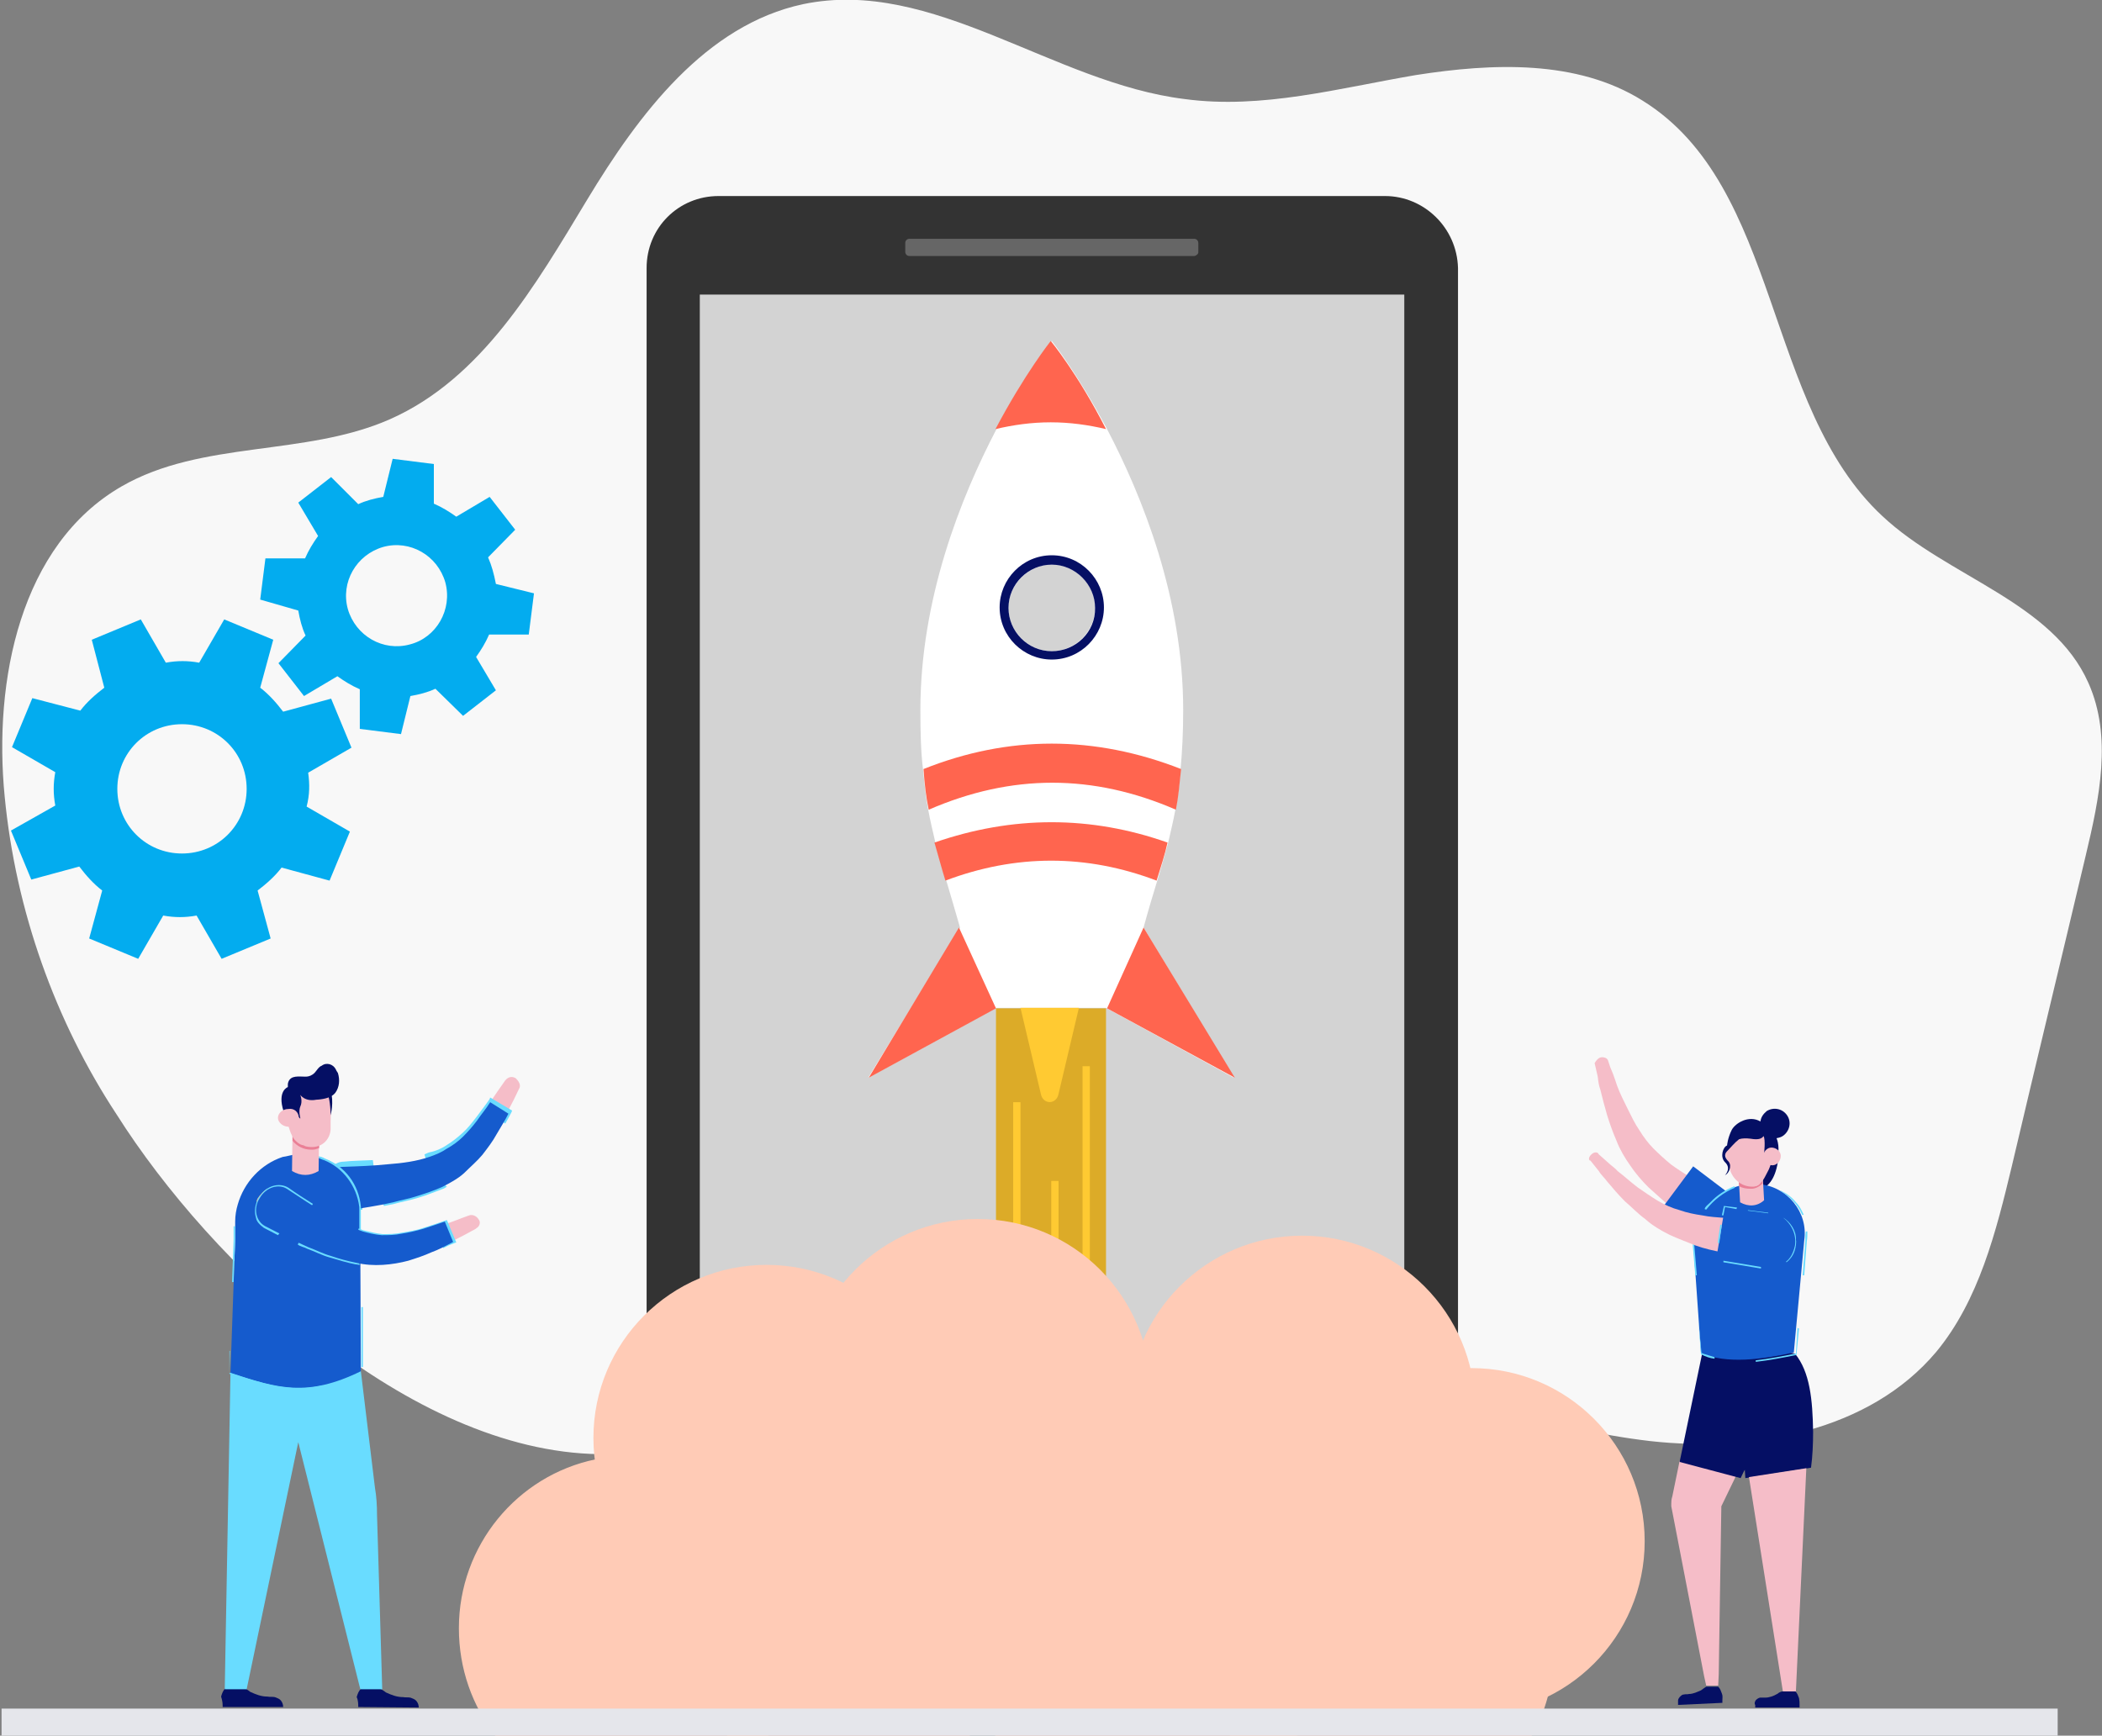 <?xml version="1.0" encoding="utf-8"?>
<!-- Generator: Adobe Illustrator 24.3.0, SVG Export Plug-In . SVG Version: 6.00 Build 0)  -->
<svg version="1.1" id="Layer_10" xmlns="http://www.w3.org/2000/svg" xmlns:xlink="http://www.w3.org/1999/xlink" x="0px" y="0px"
	 viewBox="0 0 403.1 332.9" style="enable-background:new 0 0 403.1 332.9;" xml:space="preserve">
<rect x="0" y="0" width="403.1" height="332.9" fill="#808080" stroke="none"/>
<style type="text/css">
	.st0{fill:#F8F8F8;}
	.st1{fill:#333333;}
	.st2{fill:#D3D3D3;}
	.st3{fill:#666666;}
	.st4{fill:#FFFFFF;}
	.st5{fill:#FF654F;}
	.st6{fill:#050F64;}
	.st7{fill:#DCAB28;}
	.st8{fill:#FFCA32;}
	.st9{fill:#F5BDC8;}
	.st10{fill:#F5B48E;}
	.st11{fill:#69DCFF;}
	.st12{fill:#155BCD;}
	.st13{fill:#EA8096;}
	.st14{fill:#69DCFF;fill-opacity:0;}
	.st15{fill:#FFCBB6;}
	.st16{fill:#E5E6EB;}
	.st17{fill:#03ACEF;}
</style>
<g>
	<g>
		<path class="st0" d="M0.9,152.8c-2.2-22.3,3-48.3,22.4-59.5c15.4-8.9,35.2-5.7,51.5-12.9c17.6-7.8,27.9-25.7,37.8-42.1
			S135.3,4.8,154,0.8c24.9-5.2,47.9,15.1,73.2,18.2c14.8,2,29.6-2.1,44.3-4.6c14.7-2.3,30.9-3,43.5,4.9c26.6,16.5,23.2,58.5,46,79.7
			c12.5,11.7,32.6,16.4,39.5,32c4.6,10.3,2.1,22.1-0.5,33c-4.7,19.9-9.5,39.7-14.2,59.7c-3,12.5-6.3,25.7-14.5,35.6
			c-12.8,15.2-34.9,19.3-54.8,17.1c-19.9-2.3-38.6-9.6-58.2-13.4c-25.5-4.8-51.8-3-77.4,1.4c-21.2,3.8-44.4,14.6-66,14.5
			c-36.5-0.5-74.4-36.5-92.5-65.1C10.6,195.9,3,174.6,0.9,152.8z"/>
		<g>
			<g>
				<path class="st1" d="M265.6,37.6H137.8c-7.7,0-13.8,6.1-13.8,13.8v215.2c0,10.8,8.9,19.7,19.7,19.7h116.2
					c10.8,0,19.7-8.9,19.7-19.7V51.4C279.4,43.7,273.1,37.6,265.6,37.6z"/>
			</g>
			<g>
				<path class="st2" d="M269.3,56.5v198c0,3.6-3,6.6-6.6,6.6H140.8c-3.6,0-6.6-3-6.6-6.6v-198L269.3,56.5L269.3,56.5z"/>
			</g>
			<g>
				<path class="st3" d="M229,49.1h-54.6c-0.5,0-0.8-0.4-0.8-0.8v-1.7c0-0.5,0.4-0.8,0.8-0.8H229c0.5,0,0.8,0.4,0.8,0.8v1.7
					C229.9,48.7,229.3,49.1,229,49.1z"/>
			</g>
		</g>
		<g>
			<path class="st4" d="M219.3,177.9c0.9-3.3,1.8-6.3,2.6-8.9c0.8-2.6,1.4-4.9,2.1-7.3c0.5-2.2,1-4.2,1.4-6.4c0.5-2.3,0.8-4.9,1-7.8
				c0.3-3.3,0.5-6.9,0.5-11.3c0-21.5-7.8-40.9-14.6-53.9c-5.6-10.6-10.6-16.9-10.6-16.9s-5.1,6.4-10.6,16.9
				c-6.9,13.2-14.6,32.6-14.6,53.9c0,4.3,0.1,8.1,0.5,11.3c0.3,2.9,0.5,5.3,1,7.8c0.4,2.2,0.9,4.2,1.4,6.4c0.5,2.3,1.3,4.7,2.1,7.3
				s1.6,5.5,2.6,8.9l-17.6,28.8l24.5-13.4h21.1l24.5,13.4L219.3,177.9z M201.7,108.3c4.6,0,8.3,3.8,8.3,8.3s-3.8,8.3-8.3,8.3
				s-8.3-3.8-8.3-8.3S197.2,108.3,201.7,108.3z"/>
			<polygon class="st5" points="191,193.4 166.6,206.7 183.9,177.9 			"/>
			<polygon class="st5" points="236.8,206.7 212.3,193.4 219.3,177.9 			"/>
			<path class="st6" d="M201.7,106.5c-5.6,0-10,4.6-10,10c0,5.6,4.6,10,10,10c5.6,0,10-4.6,10-10S207.3,106.5,201.7,106.5z
				 M201.7,124.9c-4.6,0-8.3-3.8-8.3-8.3c0-4.6,3.8-8.3,8.3-8.3s8.3,3.8,8.3,8.3C210.1,121.2,206.3,124.9,201.7,124.9z"/>
			<path class="st5" d="M212.1,82.3c-3.4-0.8-6.9-1.3-10.6-1.3s-7.2,0.5-10.6,1.3c5.6-10.6,10.6-16.9,10.6-16.9
				S206.7,71.7,212.1,82.3z"/>
			<g>
				<path class="st5" d="M226.5,147.5c-0.3,2.9-0.5,5.3-1,7.8c-15.9-6.9-31.5-6.9-47.4,0c-0.5-2.3-0.8-4.9-1-7.8
					C193.4,141,209.9,141,226.5,147.5z"/>
			</g>
			<g>
				<path class="st5" d="M223.9,161.6c-0.5,2.3-1.3,4.7-2.1,7.3c-13.4-5.1-27-5.1-40.5,0c-0.8-2.6-1.4-4.9-2.1-7.3
					C194.2,156.4,209.2,156.4,223.9,161.6z"/>
			</g>
		</g>
		<rect x="191" y="193.4" class="st7" width="21.1" height="79.3"/>
		<path class="st8" d="M199.6,209.8l-3.9-16.5h11.2l-3.9,16.5C202.6,211.9,200,211.9,199.6,209.8z"/>
		<rect x="194.3" y="211.4" class="st8" width="1.4" height="61.4"/>
		<rect x="201.6" y="226.5" class="st8" width="1.4" height="46.1"/>
		<rect x="207.6" y="204.5" class="st8" width="1.4" height="68.3"/>
		<g>
			<g>
				<path class="st9" d="M87.2,219.2l-0.1,6.9l0.1-0.1c1.6-1,3.1-2.3,4.3-3.8c1.2-1.3,2.2-2.6,3.3-4.3c0.8-1.3,1.6-2.7,2.5-4.6
					c0.9-1.7,1.7-3.3,2.3-4.6c0.1-0.1,0.1-0.4,0.1-0.5c0-0.5-0.4-1-0.8-1.4c-0.7-0.4-1.4-0.3-2,0.4c-1.2,1.7-2.1,3-2.9,4.2
					c-1.2,1.6-2.1,2.9-3,3.9c-1.2,1.4-2.2,2.3-3.3,3.3C87.8,218.9,87.6,219.1,87.2,219.2z"/>
				<path class="st10" d="M62.4,229.5l0.1-3.3c-0.3,0.5-0.4,1-0.4,1.7c0,0.1,0,0.4,0,0.5C62.2,228.7,62.2,229.2,62.4,229.5z"/>
				<path class="st11" d="M66.4,232.5c1-0.1,2.1-0.4,3.1-0.5v-1.8l3.8-0.7l0.3,1.8l0,0c0.7-0.1,1.4-0.3,2-0.4
					c1.4-0.4,3.1-0.7,4.7-1.2c1.7-0.5,3.3-1.2,4.7-1.7c0.3-0.1,0.5-0.3,0.7-0.4l-1.7-1.3l11.6-11.6l1.3,0.8c0.4-0.7,0.8-1.4,1.2-2.2
					l0.1-0.3l-4.2-2.5l-0.1,0.3c-0.9,1.3-1.7,2.3-2.5,3.4c-1,1.3-1.8,2.3-2.7,3.1c-1,0.9-2,1.7-3,2.3c-1,0.7-2.2,1.2-3.3,1.4
					c-0.4,0.1-0.7,0.3-1,0.4l0.4,1.4l-9.9,2.7l-0.4-3c-1.8,0.1-3.8,0.1-5.6,0.3c-2,0-3.4,2-3.5,4.3c0,0.3,0,0.4,0,0.5
					c0.1,1.4,0.8,2.7,1.7,3.5C64.7,232.3,65.6,232.7,66.4,232.5z"/>
				<path class="st12" d="M66.4,232.2c3-0.5,6-0.9,9-1.6c1.4-0.4,3.1-0.7,4.6-1.2c1.6-0.5,3.1-1,4.7-1.7c1.4-0.7,3.1-1.6,4.3-2.7
					c1.2-1.2,2.5-2.3,3.5-3.5c1-1.3,2-2.6,2.7-3.9c0.8-1.4,1.6-2.6,2.3-4l-3.5-2.2c-0.8,1.3-1.7,2.3-2.5,3.5
					c-0.9,1.2-1.8,2.2-2.7,3.1s-2,1.7-3.1,2.3c-1,0.7-2.2,1.2-3.4,1.6c-2.3,0.8-5.1,1.2-7.9,1.4c-2.9,0.3-5.7,0.4-8.7,0.5
					c-2,0-3.4,2.2-3.3,4.6C62.6,230.9,64.4,232.5,66.4,232.2z"/>
			</g>
			<path class="st6" d="M68.7,327.4l11.6,0.1c0-0.4-0.1-0.8-0.4-1.2c-0.3-0.4-0.7-0.5-1.2-0.7c-0.5-0.1-0.9,0-1.4-0.1
				c-1.2,0-2.2-0.4-3.3-0.9c-0.5-0.4-1-0.7-1.4-0.8h-3.3c-0.5,0.5-0.7,1-0.9,1.7C68.7,326.1,68.7,326.9,68.7,327.4z"/>
			<path class="st6" d="M42.7,327.4h11.6c0-0.4-0.1-0.8-0.4-1.2c-0.3-0.4-0.7-0.5-1.2-0.7c-0.5-0.1-0.9,0-1.4-0.1
				c-1.2,0-2.2-0.4-3.3-0.9c-0.5-0.4-1-0.7-1.4-0.8h-3.3c-0.5,0.5-0.7,1-0.9,1.7C42.7,326.3,42.7,326.9,42.7,327.4z"/>
			<path class="st11" d="M44.2,263.2l11.3,0.1l0,0c0,0.5,13.4-3.4,13.7-0.3l2.7,22.3c0.3,1.7,0.4,3.5,0.4,5.2l1,33.5h-4.2
				l-11.9-47.4L47.3,324h-4.2L44.2,263.2z"/>
			<path class="st12" d="M44.2,263.3c9,3,14.8,4.7,25-0.3l-0.1-23.4v-3.5v-1.3v-2.5c0-0.4,0-0.7,0-1c-0.4-4.2-3.1-7.6-6.8-9
				c-0.5-0.3-1-0.4-1.4-0.5c-1.2-0.4-2.3-0.4-3.6-0.4c-0.3,0-0.4,0-0.5,0c-0.9,0.1-1.8,0.4-2.6,0.5c-4.2,1.4-7.4,4.9-8.6,9.1
				c-0.3,1-0.5,2.1-0.5,3.3v0.4v1.3v1.6L44.2,263.3z"/>
			<path class="st11" d="M69.3,250.7v11.5h0.3v-11.5H69.3L69.3,250.7z M57,221.3v0.3h0.1c1.3-0.1,2.5,0,3.6,0.4
				c0.5,0.1,1,0.4,1.4,0.5c3.6,1.4,6.3,4.9,6.8,9c0,0.4,0,0.7,0,1v2.5v1.3v3.5h0.3v-3.5v-1.4v-2.5c0-0.4,0-0.7,0-1
				c-0.4-4.2-3-7.7-6.9-9.2c-0.5-0.3-1-0.4-1.6-0.5c-0.9-0.3-1.8-0.4-2.7-0.4C57.7,221.1,57.4,221.1,57,221.3
				C57.1,221.3,57,221.3,57,221.3z M44.5,245.9h0.3l0.3-8.1v-1.6v-1h-0.3v0.9v1.6L44.5,245.9z M44,263.5L44,263.5
				c5.3,1.7,9.1,2.9,13.4,2.9c1.4,0,3-0.1,4.4-0.5l-0.3-0.1c-6,1.3-10.9-0.4-17.5-2.5l0.1-4.2H44V263.5z"/>
			<g>
				<g>
					<path class="st9" d="M61.2,216.7l-0.1,7.9c-1.7,1-3.4,1-5.1,0l0.1-7.9H61.2z"/>
					<path class="st13" d="M61.2,216.7v3.5c-0.4,0.1-0.7,0.3-1.2,0.3c-0.1,0-0.3,0-0.4,0c-1.4,0-2.7-0.7-3.5-1.7v-2.2L61.2,216.7z"
						/>
					<path class="st9" d="M63.5,211.9l-0.1,3.3v1.4c-0.1,1.8-1.4,3.3-3.4,3.4c-0.5,0-1.3,0-1.7-0.3c-0.1,0-0.3-0.1-0.4-0.1
						s-0.1-0.1-0.3-0.1c-0.7-0.4-1.3-1-1.6-1.7c-0.4-0.7-0.5-1.4-0.8-2.1c-0.1-0.5-0.4-0.9-0.5-1.3c-0.7-2-0.3-4.2,1.3-5.6
						c1.3-1.3,2.7-1.6,4.6-1C62.4,208.2,63.7,209.9,63.5,211.9z"/>
				</g>
				<g>
					<path class="st6" d="M54.4,213.2c-1.3-4,0.8-4.7,0.8-4.7V208c0-0.3,0.1-0.4,0.1-0.5c0.5-1.3,2-1,3.3-1c0.7,0,1.3-0.3,1.7-0.7
						s0.8-1.2,1.4-1.4c0.9-0.7,2.2-0.3,2.7,0.7c0.1,0.3,0.3,0.5,0.4,0.7c0.4,1.3,0.3,2.7-0.5,3.8c-0.7,0.9-2.1,1.2-3.3,1.3
						c-0.4,0-0.7,0.1-1,0.1c-2,0.1-2.7-1.4-2.7-1.4c0.5,0.5,0.7,1.8,0.3,2.6c-0.4,0.9,0,2.3,0,2.3h-0.1
						C56.2,212.9,55.3,212.5,54.4,213.2z"/>
					<path class="st6" d="M62.9,209.9c0,0,0.5,1.6,0.5,4c0,0,0.7-2.6,0-4.6L62.9,209.9z"/>
				</g>
				<path class="st9" d="M57.3,214.4c0,0.9-0.9,1.7-2,1.7c-1,0-2-0.8-2-1.7s0.9-1.7,2-1.7C56.4,212.5,57.3,213.3,57.3,214.4z"/>
			</g>
			<g>
				<path class="st9" d="M75.2,236.8l-4.2,5.6c0,0,0.1,0,0.3,0c1.8,0,3.8-0.1,5.7-0.5c1.6-0.4,3.3-0.9,5.1-1.7
					c1.4-0.5,2.9-1.3,4.7-2.2c1.7-0.8,3.3-1.7,4.4-2.3c0.1-0.1,0.4-0.3,0.5-0.4c0.4-0.5,0.4-1,0.1-1.4c-0.4-0.7-1.2-1-1.8-0.8
					c-2,0.7-3.3,1.3-4.7,1.7c-1.8,0.7-3.3,1-4.7,1.4c-1.7,0.5-3.3,0.7-4.6,0.8C76,236.8,75.6,236.8,75.2,236.8z"/>
				<path class="st10" d="M49.2,230.6l2.1-2.7c-0.5,0.4-0.9,0.7-1.3,1.2c-0.1,0.1-0.3,0.3-0.4,0.5C49.3,229.9,49.2,230.3,49.2,230.6
					z"/>
				<path class="st11" d="M50.6,235.5c0.9,0.5,1.8,0.9,2.7,1.4l1.2-1.4l3.4,1.6l-0.8,1.6l0,0c0.5,0.4,1.3,0.5,1.8,0.8
					c1.4,0.5,2.9,1.3,4.4,1.7c1.7,0.5,3.3,1,4.9,1.3c0.3,0,0.5,0.1,0.8,0.1l-0.7-2l16.2-2.6l0.5,1.4c0.7-0.4,1.4-0.7,2.2-1l0.3-0.1
					l-1.8-4.3l-0.3,0.1c-1.4,0.5-2.9,1-4.2,1.4c-1.4,0.5-2.9,0.7-4,0.9c-1.4,0.3-2.6,0.3-3.8,0.3c-1.2-0.1-2.3-0.4-3.6-0.7
					c-0.4-0.1-0.7-0.3-1-0.4l-0.5,1.4l-9.8-3.5l1.5-2.6c-1.6-1-3.3-2.1-4.7-3.1c-1.6-1-4-0.5-5.3,1.4c-0.1,0.1-0.3,0.4-0.4,0.5
					c-0.7,1.3-0.9,2.6-0.5,3.9C49.2,234.3,49.8,234.9,50.6,235.5z"/>
				<path class="st12" d="M50.9,235.2c2.7,1.4,5.3,2.7,8.2,4c1.4,0.5,2.9,1.3,4.4,1.7c1.4,0.5,3.3,1,4.8,1.3
					c1.7,0.4,3.4,0.5,5.1,0.4s3.4-0.4,4.9-0.8c1.6-0.5,3.1-1,4.4-1.6c1.4-0.5,2.9-1.3,4.2-2l-1.6-3.9c-1.4,0.5-2.7,0.9-4.2,1.4
					c-1.4,0.4-2.7,0.7-4,0.9c-1.4,0.3-2.6,0.3-3.9,0.3c-1.3-0.1-2.5-0.4-3.6-0.7c-2.3-0.8-4.9-2.1-7.3-3.5c-2.3-1.4-4.9-3.1-7.3-4.7
					c-1.6-1-4-0.3-5.2,1.8C48.5,231.8,49.1,234.3,50.9,235.2z"/>
			</g>
		</g>
		<g>
			<path class="st14" d="M332.2,262L332.2,262L332.2,262z"/>
			<path class="st6" d="M322.1,325.5c0.3-0.3,0.5-0.5,0.8-0.5c0.4-0.1,0.7,0,1-0.1c0.8,0,1.6-0.4,2.3-0.7c0.4-0.3,0.7-0.5,1-0.7h2.3
				c0.4,0.4,0.5,0.8,0.7,1.3s0.1,0.8,0.1,1.3v0.5l-8.5,0.4v-0.7l0,0C321.8,326,321.8,325.9,322.1,325.5z"/>
			<path class="st9" d="M320.7,287l1.4-6.8l10.9,2.7l-2.9,6l-0.5,32.2l-0.1,2.2h-2.3l-0.4-1.8l-6.3-32.6l0,0l0,0c0-0.1,0-0.4,0-0.5
				l0,0C320.5,288.1,320.5,287.6,320.7,287z"/>
			<path class="st6" d="M322.1,280.4l4.3-20.7c0.5-3.4,17.8-0.1,17.8-0.1c2.9,3.5,3.4,8.9,3.5,15c0,2.3-0.1,4.7-0.4,6.9l-12.6,2
				l-0.1-1.6c-0.3,0.5-0.5,1-0.8,1.6L322.1,280.4z"/>
			<polygon class="st14" points="338.4,262.2 338.4,262.2 338.4,262.2 338.4,262 			"/>
			<path class="st6" d="M336.7,326.1c0.3-0.3,0.5-0.4,0.8-0.5c0.4,0,0.7,0,1,0c0.8,0,1.6-0.3,2.3-0.7c0.4-0.3,0.7-0.5,1.2-0.5h2.3
				c0.4,0.4,0.5,0.8,0.7,1.3c0.1,0.5,0.1,0.8,0.1,1.3v0.5h-8.5V327l0,0C336.4,326.8,336.5,326.4,336.7,326.1z"/>
			<polygon class="st9" points="335.4,283.3 346.4,281.6 344.4,324.4 341.9,324.4 			"/>
			<path class="st6" d="M335.4,228.2c0,0,5.1,1.6,5.7-6.8c0,0-1.8-1.8-2-2c-0.1-0.1-3.1,5.1-3.1,5.1L335.4,228.2z"/>
			<g>
				<g>
					<path class="st9" d="M307,202.8c0.5-0.1,1.3,0.1,1.4,0.7l0.4,1.2l0.5,1.2c0.3,0.8,0.5,1.4,0.8,2.3c0.5,1.4,1.3,3,2,4.4
						s1.4,2.9,2.3,4.2c0.8,1.3,1.7,2.5,2.7,3.5s2.2,2.1,3.3,3c1.2,0.9,2.5,1.7,3.9,2.6c1.4,0.8,2.7,1.7,4.2,2.5
						c1.4,0.8,2.9,1.7,4.3,2.6c0.9,0.5,1.4,1.4,1.4,2.5c0.1,1-0.3,2.2-0.9,3.1l0,0c-0.7,0.9-1.7,1.4-2.7,1.7c-1,0.1-2.1,0-2.9-0.7
						c-1.3-1-2.5-2.1-3.8-3.1s-2.5-2.1-3.9-3.3c-1.3-1.2-2.6-2.3-3.9-3.5c-1.3-1.3-2.5-2.7-3.5-4.2c-1-1.4-2-3.1-2.6-4.7
						c-0.7-1.6-1.3-3.3-1.8-4.9c-0.5-1.7-0.9-3.3-1.3-4.9c-0.3-0.8-0.4-1.6-0.5-2.5l-0.3-1.3l-0.3-1.3
						C306.1,203.4,306.5,202.9,307,202.8z"/>
				</g>
				<path class="st12" d="M318.6,231.9l7.4,5.6c2.3,1.7,5.3,1.4,7-0.8l0,0c1.7-2.3,1.4-5.7-0.9-7.4l-7.4-5.6L318.6,231.9z"/>
			</g>
			<path class="st12" d="M337.2,227.1L337.2,227.1c-7-0.5-12.9,5.5-12.4,12.5l1.4,19.9c4.9,2.2,11.9,1.2,17.8-0.1l2-21.5
				C346.8,232.6,342.8,227.5,337.2,227.1z"/>
			<path class="st11" d="M326.9,231.9l0.3,0.1c1.4-1.8,3.3-3.3,5.5-4.2l-0.1-0.3c-1.7,0.7-3.3,1.7-4.6,3.1
				C327.4,231.2,327,231.4,326.9,231.9z M325.7,253.3l0.5,6.5h0.1c0.8,0.4,1.6,0.7,2.5,0.8v-0.3c-0.9-0.3-1.7-0.5-2.5-0.8
				L325.7,253.3L325.7,253.3z M344.4,259.6c-2.5,0.5-5.1,1-7.7,1.3v0.3c2.6-0.3,5.2-0.8,7.7-1.3h0.1l0.5-5.1l-0.3-0.1L344.4,259.6z
				 M346.2,238.1l-0.5,6.5h0.3l0.5-6.6c0.1-0.5,0.1-1.3,0.1-1.8h-0.3C346.2,236.9,346.2,237.6,346.2,238.1z M324.7,239.8l0.4,4.8
				h0.3l-0.4-4.8c-0.3-2.3,0.3-4.3,1.2-6.1l-0.3-0.1C325,235.3,324.4,237.6,324.7,239.8z M341.4,228.4c1.8,1,3.3,2.6,4.2,4.6h0.3
				c-0.4-0.9-0.8-1.7-1.4-2.3c-0.8-1-1.7-1.7-2.9-2.3H341.4z"/>
			<g>
				<path class="st9" d="M333.4,225.3l0.3,5.3c1.6,0.9,3.3,0.8,4.6-0.4l-0.3-5.3L333.4,225.3z"/>
				<path class="st13" d="M333.4,225.8l0.1,1.7c0.7,0.4,1.4,0.5,2.3,0.5h0.1c0.8,0,1.6-0.5,2.1-1l-0.1-1.6L333.4,225.8z"/>
				<path class="st9" d="M330.7,221l0.5,1.7l0.4,0.9c0.3,2.3,2.2,4,4.4,4c0.3,0,0.5,0,0.7-0.1c0.1,0,0.3,0,0.3-0.1l0,0
					c0.4-0.1,0.5-0.4,0.8-0.7c0.5-0.5,0.8-1.3,1.2-2c0.3-0.5,0.5-1.2,0.7-1.7c0.3-0.7,0.3-1.4,0.1-2.2l-0.3-4.3l-6.9,1.4L330.7,221z
					"/>
				<path class="st6" d="M331.2,219.7c0,0,0.1-1.4,0.9-3c0.7-1.3,3.3-2.9,5.5-1.6c0.1-0.8,0.5-1.4,1.2-2c1.3-0.8,3-0.5,3.9,0.8
					s0.5,3-0.7,3.9c-0.4,0.3-0.8,0.4-1.3,0.5c0,0.1,0,0.1,0.1,0.3c0.4,1.2,0.5,3.6-0.8,4.4c-0.5,0.4-1.6,0-1.7-1.7
					c0-0.1,0.3-2.7-0.1-3.4c-0.3,0.4-0.8,0.8-2.5,0.5c-0.8-0.1-1.6-0.1-2.2,0.1c-0.9,0.7-1.6,1.6-2.3,2.3s-0.3,1.4,0.3,2
					c0.7,0.9,0,2.3-0.7,2.6c0,0,1.3-1.3,0-2.5C329.8,221.9,330.4,220,331.2,219.7z"/>
				<path class="st9" d="M338.1,221.9c0,0.9,0.9,1.6,1.8,1.6s1.6-0.9,1.6-1.8s-0.9-1.6-1.8-1.6C338.8,220.1,338.1,221,338.1,221.9z"
					/>
			</g>
			<g>
				<g>
					<path class="st9" d="M305.2,221.4c0.5-0.5,1.2-0.5,1.4,0l0.9,0.8l0.9,0.8c0.5,0.5,1.3,1,1.8,1.6c1.3,1,2.5,2.1,3.8,3.1
						c1.3,0.9,2.6,1.8,3.9,2.6c1.4,0.8,2.7,1.4,4.2,1.8c1.4,0.5,2.9,0.8,4.3,1c1.4,0.3,3.1,0.4,4.7,0.5s3.3,0.1,4.9,0.3
						c1.7,0.1,3.3,0.1,5.1,0.4c1,0.1,2,0.7,2.5,1.4c0.5,0.8,0.8,2,0.7,3.1c-0.3,1.2-0.8,2.2-1.6,2.7s-1.8,0.9-2.7,0.7
						c-1.6-0.4-3.3-0.7-4.8-1s-3.3-0.7-4.9-1s-3.4-0.7-5.1-1.3c-1.7-0.7-3.4-1.3-5.1-2.1c-1.6-0.8-3.3-1.8-4.6-3
						c-1.4-1-2.6-2.3-3.9-3.4c-1.3-1.3-2.3-2.5-3.4-3.8c-0.5-0.7-1.2-1.3-1.6-2l-0.8-1l-0.8-1C304.6,222.6,304.6,221.9,305.2,221.4z
						"/>
				</g>
				<path class="st12" d="M329.1,241.6l9.2,1.4c2.9,0.5,5.5-1.3,6-4.2l0,0c0.5-2.9-1.4-5.6-4.3-6l-9.2-1.4L329.1,241.6z"/>
				<path class="st11" d="M330.6,231.3l-0.4,1.8h0.3l0.3-1.6l2.2,0.4l0.1-0.3L330.6,231.3z M335.2,232.2l3.9,0.5v-0.1l-3.9-0.5
					V232.2z M341.9,233.5L341.9,233.5c1.6,1.2,2.7,3.3,2.3,5.5c-0.3,1.3-0.8,2.3-1.7,3l0.1,0.1c1-0.8,1.6-1.8,1.8-3.3
					c0-0.4,0.1-0.7,0-1C344.5,236.1,343.4,234.4,341.9,233.5z M330.2,234.9h-0.3l-0.5,3.5h0.3L330.2,234.9z M337.7,243l-7.2-1.2v0.3
					l7.2,1.2V243z"/>
			</g>
		</g>
		<g>
			<ellipse class="st15" cx="187.5" cy="267" rx="33.2" ry="33.2"/>
			<ellipse class="st15" cx="147" cy="275.8" rx="33.2" ry="33.2"/>
			<path class="st15" d="M195.9,309.1c0,3.4-0.5,6.8-1.4,9.9c-1.2,3.6-3,7-5.2,10c-1,1.4-2.2,2.6-3.4,3.9h-46.4
				c-6.3-6-10-14.5-10-23.8c0-1.6,0.1-3.3,0.4-4.8c1.2-7.6,4.7-14.3,10-19.3c4.3-4.2,9.8-7,15.9-8.3c2.3-0.5,4.6-0.7,6.9-0.7
				c6.3,0,12.2,1.7,17.2,4.8c3.3,2,6,4.3,8.3,7.2c2.2,2.6,3.9,5.5,5.2,8.7c0.4,0.9,0.7,2,1,3C195.3,302.5,195.9,305.7,195.9,309.1z"
				/>
			<path class="st15" d="M154.3,312.3c0,7.8-2.6,14.8-7,20.6H95c-4.4-5.7-7-12.8-7-20.6c0-15.9,11.2-29.3,26.2-32.4
				c2.3-0.5,4.6-0.7,7-0.7c6.9,0,13.4,2.2,18.8,5.7c7.7,5.2,13,13.7,14.3,23.4C154.2,309.6,154.3,311,154.3,312.3z"/>
			<ellipse class="st15" cx="220" cy="297.9" rx="33.2" ry="33.2"/>
			<circle class="st15" cx="249.7" cy="270.2" r="33.2"/>
			<ellipse class="st15" cx="282.2" cy="295.6" rx="33.2" ry="33.2"/>
			<path class="st15" d="M298.1,316.6c0,3.1-0.5,6-1.3,8.9c-0.7,2.6-1.7,5.1-3.1,7.4h-57.8c-0.9-1.6-1.7-3.3-2.3-4.9
				c-1.3-3.5-2.1-7.4-2.1-11.5c0-5.9,1.4-11.3,4.2-16.2c1.7-3.1,3.9-5.9,6.5-8.2c2.3-2.2,4.9-3.9,7.8-5.3c0.4-0.1,0.5-0.4,0.9-0.5
				c4.2-2,8.9-3.1,13.9-3.1c4.9,0,9.5,1,13.7,3C290.2,291.6,298.1,303.1,298.1,316.6z"/>
			<path class="st15" d="M253,316.6c0,6-1.6,11.6-4.3,16.3h-57.8c-0.7-1.3-1.4-2.5-1.8-3.9c-1.6-3.9-2.3-8.1-2.3-12.5
				c0-3.3,0.5-6.4,1.4-9.4c0.7-2.5,1.7-4.9,3.1-7.2c0.7-1.3,1.4-2.3,2.3-3.4c5.3-7,13.5-12,22.9-13l0,0c0.9-0.1,2-0.1,2.9-0.3
				c0.3,0,0.5,0,0.7,0c8.7,0,16.7,3.3,22.5,8.9c2.9,2.6,5.2,5.9,7,9.4c0.4,0.5,0.5,1.3,0.9,1.8c0.5,1.3,1,2.5,1.4,3.8
				c0.4,1.2,0.7,2.3,0.8,3.5C252.9,312.7,253,314.5,253,316.6z"/>
		</g>
		<rect x="0.3" y="327.7" class="st16" width="394.3" height="5.2"/>
		<g>
			<path class="st17" d="M59.1,148.2l8.3-4.8l-3.9-9.4l-9.2,2.5c-1.3-1.7-2.7-3.3-4.4-4.6l2.5-9.2l-9.4-3.9l-4.8,8.3
				c-2.2-0.4-4.2-0.4-6.4,0l-4.8-8.3l-9.4,3.9l2.4,9.2c-1.7,1.3-3.3,2.7-4.6,4.4l-9.2-2.4l-3.9,9.4l8.3,4.8c-0.4,2.2-0.4,4.2,0,6.4
				l-8.5,4.8l3.9,9.4l9.2-2.5c1.3,1.7,2.7,3.3,4.4,4.6l-2.5,9.2l9.4,3.9l4.8-8.3c2.2,0.4,4.2,0.4,6.4,0l4.8,8.3l9.4-3.9l-2.5-9.2
				c1.7-1.3,3.3-2.7,4.6-4.4l9.2,2.5l3.9-9.4l-8.3-4.8C59.4,152.4,59.4,150.4,59.1,148.2z M34.9,163.7c-6.9,0-12.4-5.5-12.4-12.4
				s5.5-12.4,12.4-12.4s12.4,5.5,12.4,12.4S41.8,163.7,34.9,163.7z"/>
			<path class="st17" d="M93.6,106.9l5.2-5.3l-4.9-6.3l-6.4,3.8c-1.4-1-2.7-1.8-4.3-2.5V89l-7.9-1l-1.8,7.3
				c-1.7,0.3-3.3,0.7-4.8,1.4l-5.2-5.2l-6.3,4.9l3.8,6.4c-1,1.4-1.8,2.7-2.5,4.3h-7.6l-1,7.9l7.3,2.1c0.3,1.7,0.7,3.3,1.4,4.8
				l-5.2,5.3l4.9,6.3l6.4-3.8c1.4,1,2.7,1.8,4.3,2.5v7.6l7.9,1l1.8-7.3c1.7-0.3,3.3-0.7,4.8-1.4l5.3,5.2l6.3-4.9l-3.8-6.4
				c1-1.4,1.8-2.7,2.5-4.3h7.6l1-7.9l-7.3-1.8C94.7,110,94.3,108.5,93.6,106.9z M78.6,123.6c-5.1,1.4-10.4-1.6-11.9-6.8
				c-1.4-5.1,1.6-10.4,6.8-11.9c5.1-1.4,10.4,1.6,11.9,6.8C86.8,116.9,83.7,122.3,78.6,123.6z"/>
		</g>
	</g>
</g>
</svg>
